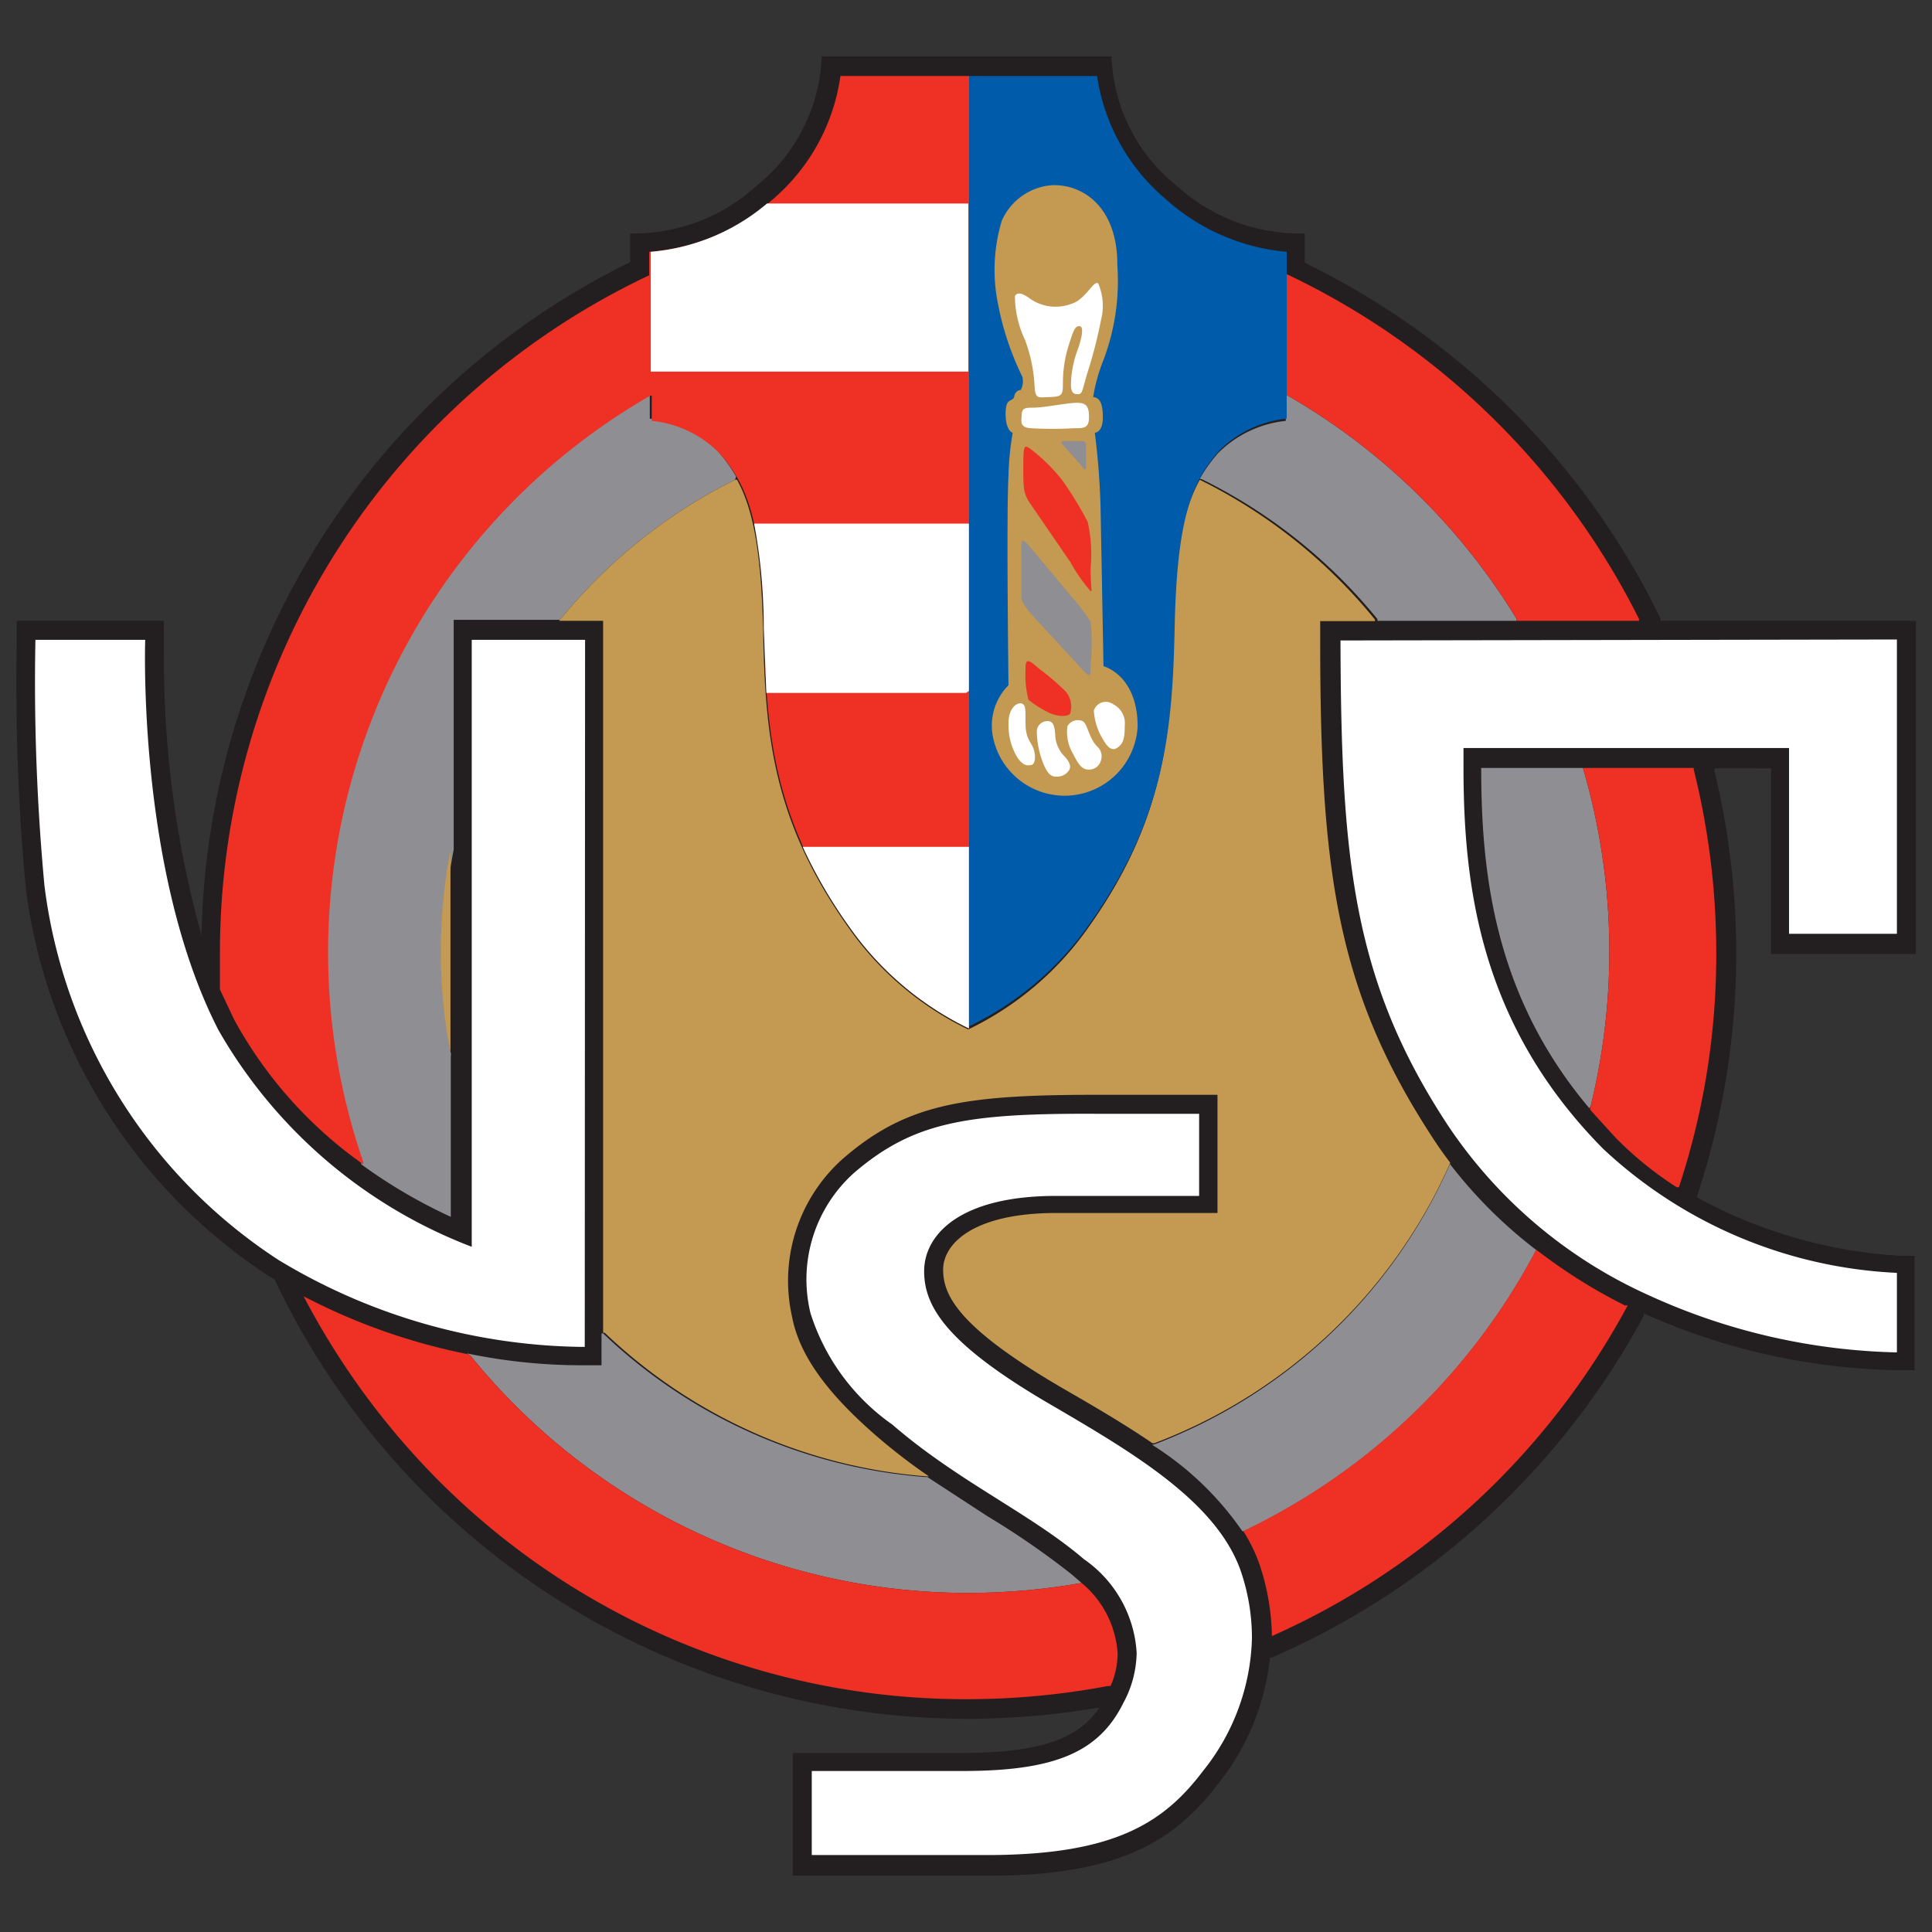 <?xml version="1.0" encoding="iso-8859-1"?>
<svg xmlns="http://www.w3.org/2000/svg" width="60" height="60" xmlns:v="https://vecta.io/nano"><rect width="100%" height="100%" fill="#333333" stroke="none"/><path d="M40.52 8.14v-.89a5.71 5.71 0 0 1-4-1.5 5.37 5.37 0 0 1-2-4h-9a5.4 5.4 0 0 1-2 4 5.68 5.68 0 0 1-3.95 1.5v.89a23.81 23.81 0 0 0-13.31 20.8v.11a32 32 0 0 1-1.17-8.64v-1.13H.52v.58a69.51 69.51 0 0 0 .28 7.72 16.94 16.94 0 0 0 7.55 12.05l.18.11a23.83 23.83 0 0 0 21.54 13.64 24.47 24.47 0 0 0 4-.34h.07c-.62.89-1.66 1.4-4.29 1.4h-5.23v3.81h6.15c4.09 0 5.77-1.16 7.05-2.84a7.53 7.53 0 0 0 1.62-3.93h.05a23.94 23.94 0 0 0 11.56-10.62v-.07a20 20 0 0 0 7.81 1.76h.6V39H59a15 15 0 0 1-6.29-1.81v-.06a24 24 0 0 0 .53-13.2v-.07H55v5.77h4.5V19.28h-7.93v-.07a23.91 23.91 0 0 0-10.95-11z" fill="#231f20"/><path d="M22.83 14.9a16.47 16.47 0 0 0-5.44 4.35h0-3.3v7 .14a16.13 16.13 0 0 0-.3 3.13 15.71 15.71 0 0 0 .21 3.2v.13 4.94a16.17 16.17 0 0 1-2.78-1.63v-.09a19.94 19.94 0 0 1 8.91-23.79h.05V13a3.44 3.44 0 0 1 2.1 1 4.67 4.67 0 0 1 .58.8zm-8.22 27.2a19.88 19.88 0 0 0 15.46 7.37 20.39 20.39 0 0 0 3.52-.31h0l-.3-.26a25 25 0 0 0-2.62-1.81l-1.87-1.22h-.07a16.3 16.3 0 0 1-10-4.46h-.05v.99h-.57a17.48 17.48 0 0 1-3.61-.37zm21.17 2.77a9.6 9.6 0 0 1 2.8 2.68h.05a20 20 0 0 0 9.08-8.73h0a14.42 14.42 0 0 1-2.68-2.67h0a16.38 16.38 0 0 1-9.19 8.71zm1.48-30a4.78 4.78 0 0 1 .57-.8 3.49 3.49 0 0 1 2.1-1v-.78H40a20.06 20.06 0 0 1 7.1 6.93v.06h-4.32v-.05a16.31 16.31 0 0 0-5.44-4.34zM49.4 34.35a20.19 20.19 0 0 0-.24-10.5h0H46c0 3.3.42 7.09 3.36 10.57z" fill="#8e8e93"/><path d="M14 32.72a15.71 15.71 0 0 1-.31-3.17 16.13 16.13 0 0 1 .3-3.13v-.14 6.57zm3.39-13.47a16.47 16.47 0 0 1 5.44-4.35h.06c.49.9.75 2.17.81 4.7.06 3.19.3 5.89 2.64 9.19a9.67 9.67 0 0 0 3.73 3.18 9.67 9.67 0 0 0 3.74-3.18c2.34-3.3 2.57-6 2.64-9.19 0-2.54.32-3.81.81-4.7h0a16.31 16.31 0 0 1 5.44 4.34v.05H41v.59c0 7.16.51 10.88 3.47 15.42q.27.42.57.81h0a16.38 16.38 0 0 1-9.19 8.71h-.06c-.85-.58-1.77-1.12-2.69-1.65-3.34-1.93-3.81-2.94-3.81-3.74s.93-1.76 3.52-1.76h5V34h-3.73c-4.13 0-5.94.27-7.92 2a5.07 5.07 0 0 0-1.56 4.9c.23 1.2 1.1 2.4 2.73 3.79a17.99 17.99 0 0 0 1.52 1.16h-.07a16.3 16.3 0 0 1-10-4.46h-.05V19.28h-1.37z" fill="#c49951"/><path d="M47.1 19.22a20.06 20.06 0 0 0-7.1-6.93h-.07V8.5h0A23.49 23.49 0 0 1 50.9 19.22v.06h-3.8z" fill="#ee3124"/><path d="M18.16 41.83a18.62 18.62 0 0 1-9.51-2.7A16.26 16.26 0 0 1 1.38 27.5a68.11 68.11 0 0 1-.28-7.63h3.41S4.25 27.08 6.79 32a15.37 15.37 0 0 0 7.86 6.72V19.87h3.52zm9.55 2.41a6.69 6.69 0 0 1-2.54-3.46 4.44 4.44 0 0 1 1.37-4.37c1.84-1.57 3.49-1.84 7.54-1.82h3.16v2.55H32.8c-3 0-4.1 1.21-4.1 2.34s.74 2.31 4.1 4.24c2.49 1.46 5.08 3 5.77 5.18a6.41 6.41 0 0 1 .31 2 6.85 6.85 0 0 1-1.52 4.1c-1.21 1.6-2.73 2.59-6.59 2.61h-5.56V55h4.68c2.87 0 4.24-.58 5-2.12a3.36 3.36 0 0 0 .41-1.55 3.81 3.81 0 0 0-1.64-2.91C32 47 29.74 46 27.71 44.24zm31.2-24.38V29h-3.35v-5.77H45.45v.58c0 3.7.51 8 4.34 11.87a14.32 14.32 0 0 0 9.12 3.85V42a19.51 19.51 0 0 1-7.74-1.79A14.8 14.8 0 0 1 45 35c-3-4.53-3.35-8.33-3.37-15.11z" fill="#fff"/><path d="M11.28 36.16a13.3 13.3 0 0 1-4-4.48l-.45-.95v-1.18a23.26 23.26 0 0 1 13.33-21h0v-.73A6.51 6.51 0 0 0 24 6.19a6.16 6.16 0 0 0 2.1-3.83h4v29.58a9.67 9.67 0 0 1-3.73-3.18c-2.34-3.3-2.58-6-2.64-9.19-.07-3.39-.52-4.51-1.39-5.5a3.44 3.44 0 0 0-2.1-1v-.78h-.05a19.94 19.94 0 0 0-8.91 23.79z" fill="#ee3124"/><path d="M30 21.52h-6.2l-.08-2a17.61 17.61 0 0 0-.3-3.26h6.67v5.2zm-6.16-15.2h6.23v5.22h-9.86V7.82a6.41 6.41 0 0 0 3.61-1.5zM25 26.3h5.09v5.64a9.67 9.67 0 0 1-3.73-3.18 14.91 14.91 0 0 1-1.43-2.46z" fill="#fff"/><path d="M30.07,2.36h4a6.19,6.19,0,0,0,2.14,3.83,6.46,6.46,0,0,0,3.75,1.63V13a3.49,3.49,0,0,0-2.1,1c-.86,1-1.31,2.11-1.38,5.5-.07,3.19-.3,5.89-2.64,9.19a9.67,9.67,0,0,1-3.74,3.18V2.36Z" fill="#005baa"/><path d="M32.69 5.75a1.85 1.85 0 0 0-1.58 1.11A5.29 5.29 0 0 0 31 9.47a8.89 8.89 0 0 0 .75 2.23.57.57 0 0 1-.05.41.22.22 0 0 0-.2.2c-.05.2-.27 0-.27.54s.22.59.22.59a8.84 8.84 0 0 0-.13 1.33c-.07 1.12 0 6.51 0 6.51a1.78 1.78 0 0 0-.5 1.51 2.27 2.27 0 0 0 4.51-.23c0-1.6-1.06-1.87-1.06-1.87l-.09-4.89a23 23 0 0 0-.18-2.36s.25 0 .25-.48-.12-.61-.3-.63a5.23 5.23 0 0 1 .3-1.1 6.94 6.94 0 0 0 .45-3c.01-1.71-.98-2.5-2.01-2.48z" fill="#c49951"/><path d="M32.13 12a4.78 4.78 0 0 0-.3-1.45 3.18 3.18 0 0 1-.31-1.35c.06-.13.21-.12.49.09a1.38 1.38 0 0 0 1.25.15c.46-.13.72-.78.85-.63a1.77 1.77 0 0 1 .08 1.14 14 14 0 0 1-.42 1.63c-.15.5-.15.65-.27.66s-.25 0-.24-.33a3.23 3.23 0 0 1 .19-1c.13-.34.23-.77.08-.78s-.2.16-.32.53a3.88 3.88 0 0 0-.2 1.21c0 .37 0 .45-.39.46s-.46.08-.49-.33zm-.01.66c-.27 0-.38 0-.39.22s-.07.4.3.42a11.92 11.92 0 0 0 1.31 0c.33 0 .48 0 .48-.35s-.1-.45-.41-.44-.93.14-1.29.15zm2.45 9.21a.39.39 0 0 0-.6.2 1.91 1.91 0 0 0 .29.9c.18.32.32.35.47.23s.2-.26.2-.66a.66.66 0 0 0-.36-.67zm-.96.52a.38.38 0 0 0-.46.16 1.33 1.33 0 0 0 .18.87c.16.32.27.48.48.48a.38.38 0 0 0 .38-.28.41.41 0 0 0-.13-.45c-.26-.28-.29-.72-.45-.78zm-1.02.01a.33.33 0 0 0-.39.36 2.81 2.81 0 0 0 .22 1c.11.25.21.36.38.36a.45.45 0 0 0 .38-.17c.08-.1.09-.23-.12-.46a1 1 0 0 1-.29-.68c-.02-.26-.06-.38-.18-.41zm-.89-.56c-.19 0-.39.23-.38.65a1.94 1.94 0 0 0 .29 1.06c.18.23.28.23.41.21s.15-.25.09-.47-.25-.32-.26-.77.03-.65-.15-.68z" fill="#fff"/><path d="M33.73 14.51v-.68s0-.13-.12-.13h-.62s-.06 0 0 .09.47.51.68.78c.01.01.06.03.06-.06zM32 17c-.24-.27-.29-.33-.28.12v1.43c0 .13.12.32.44.67l1.46 1.58c.24.25.25.24.25-.18a6.32 6.32 0 0 0 0-1.31 6 6 0 0 0-.61-.8L32 17z" fill="#8e8e93"/><path d="M32 13.94c-.2-.14-.22-.11-.22.58s0 .82.27 1.2l1.2 1.75a5.11 5.11 0 0 0 .62.89c.06 0 0-.06 0-.73a4.58 4.58 0 0 0-.09-1.42 10.81 10.81 0 0 0-.78-1.28 5.46 5.46 0 0 0-1-.99zm.3 6.85c-.27-.22-.47-.45-.45 0a3 3 0 0 0 .09.94 3.22 3.22 0 0 0 .65.41c.29.13.62.12.65 0a.73.73 0 0 0-.13-.65 7.31 7.31 0 0 0-.81-.7zM14.61 42.1a19.88 19.88 0 0 0 15.46 7.37 20.39 20.39 0 0 0 3.52-.31h0a3.1 3.1 0 0 1 1.12 2.2 2.57 2.57 0 0 1-.22 1h-.08a23.67 23.67 0 0 1-4.39.41A23.13 23.13 0 0 1 13.64 46a23.63 23.63 0 0 1-4.21-5.74l.12.06a19.06 19.06 0 0 0 5 1.74zm24.02 5.44a20 20 0 0 0 9.08-8.73h0a16.62 16.62 0 0 0 2.75 1.73h.09A23.48 23.48 0 0 1 46.5 46a23.17 23.17 0 0 1-7 4.81h0a7.3 7.3 0 0 0-.34-2.09 4.8 4.8 0 0 0-.55-1.17zM49.4 34.35a20.19 20.19 0 0 0-.24-10.5h0 3.44v.05a23.46 23.46 0 0 1 .7 5.69 23 23 0 0 1-1.16 7.28h-.07a11 11 0 0 1-1.88-1.52l-.81-.89z" fill="#ee3124"/></svg>